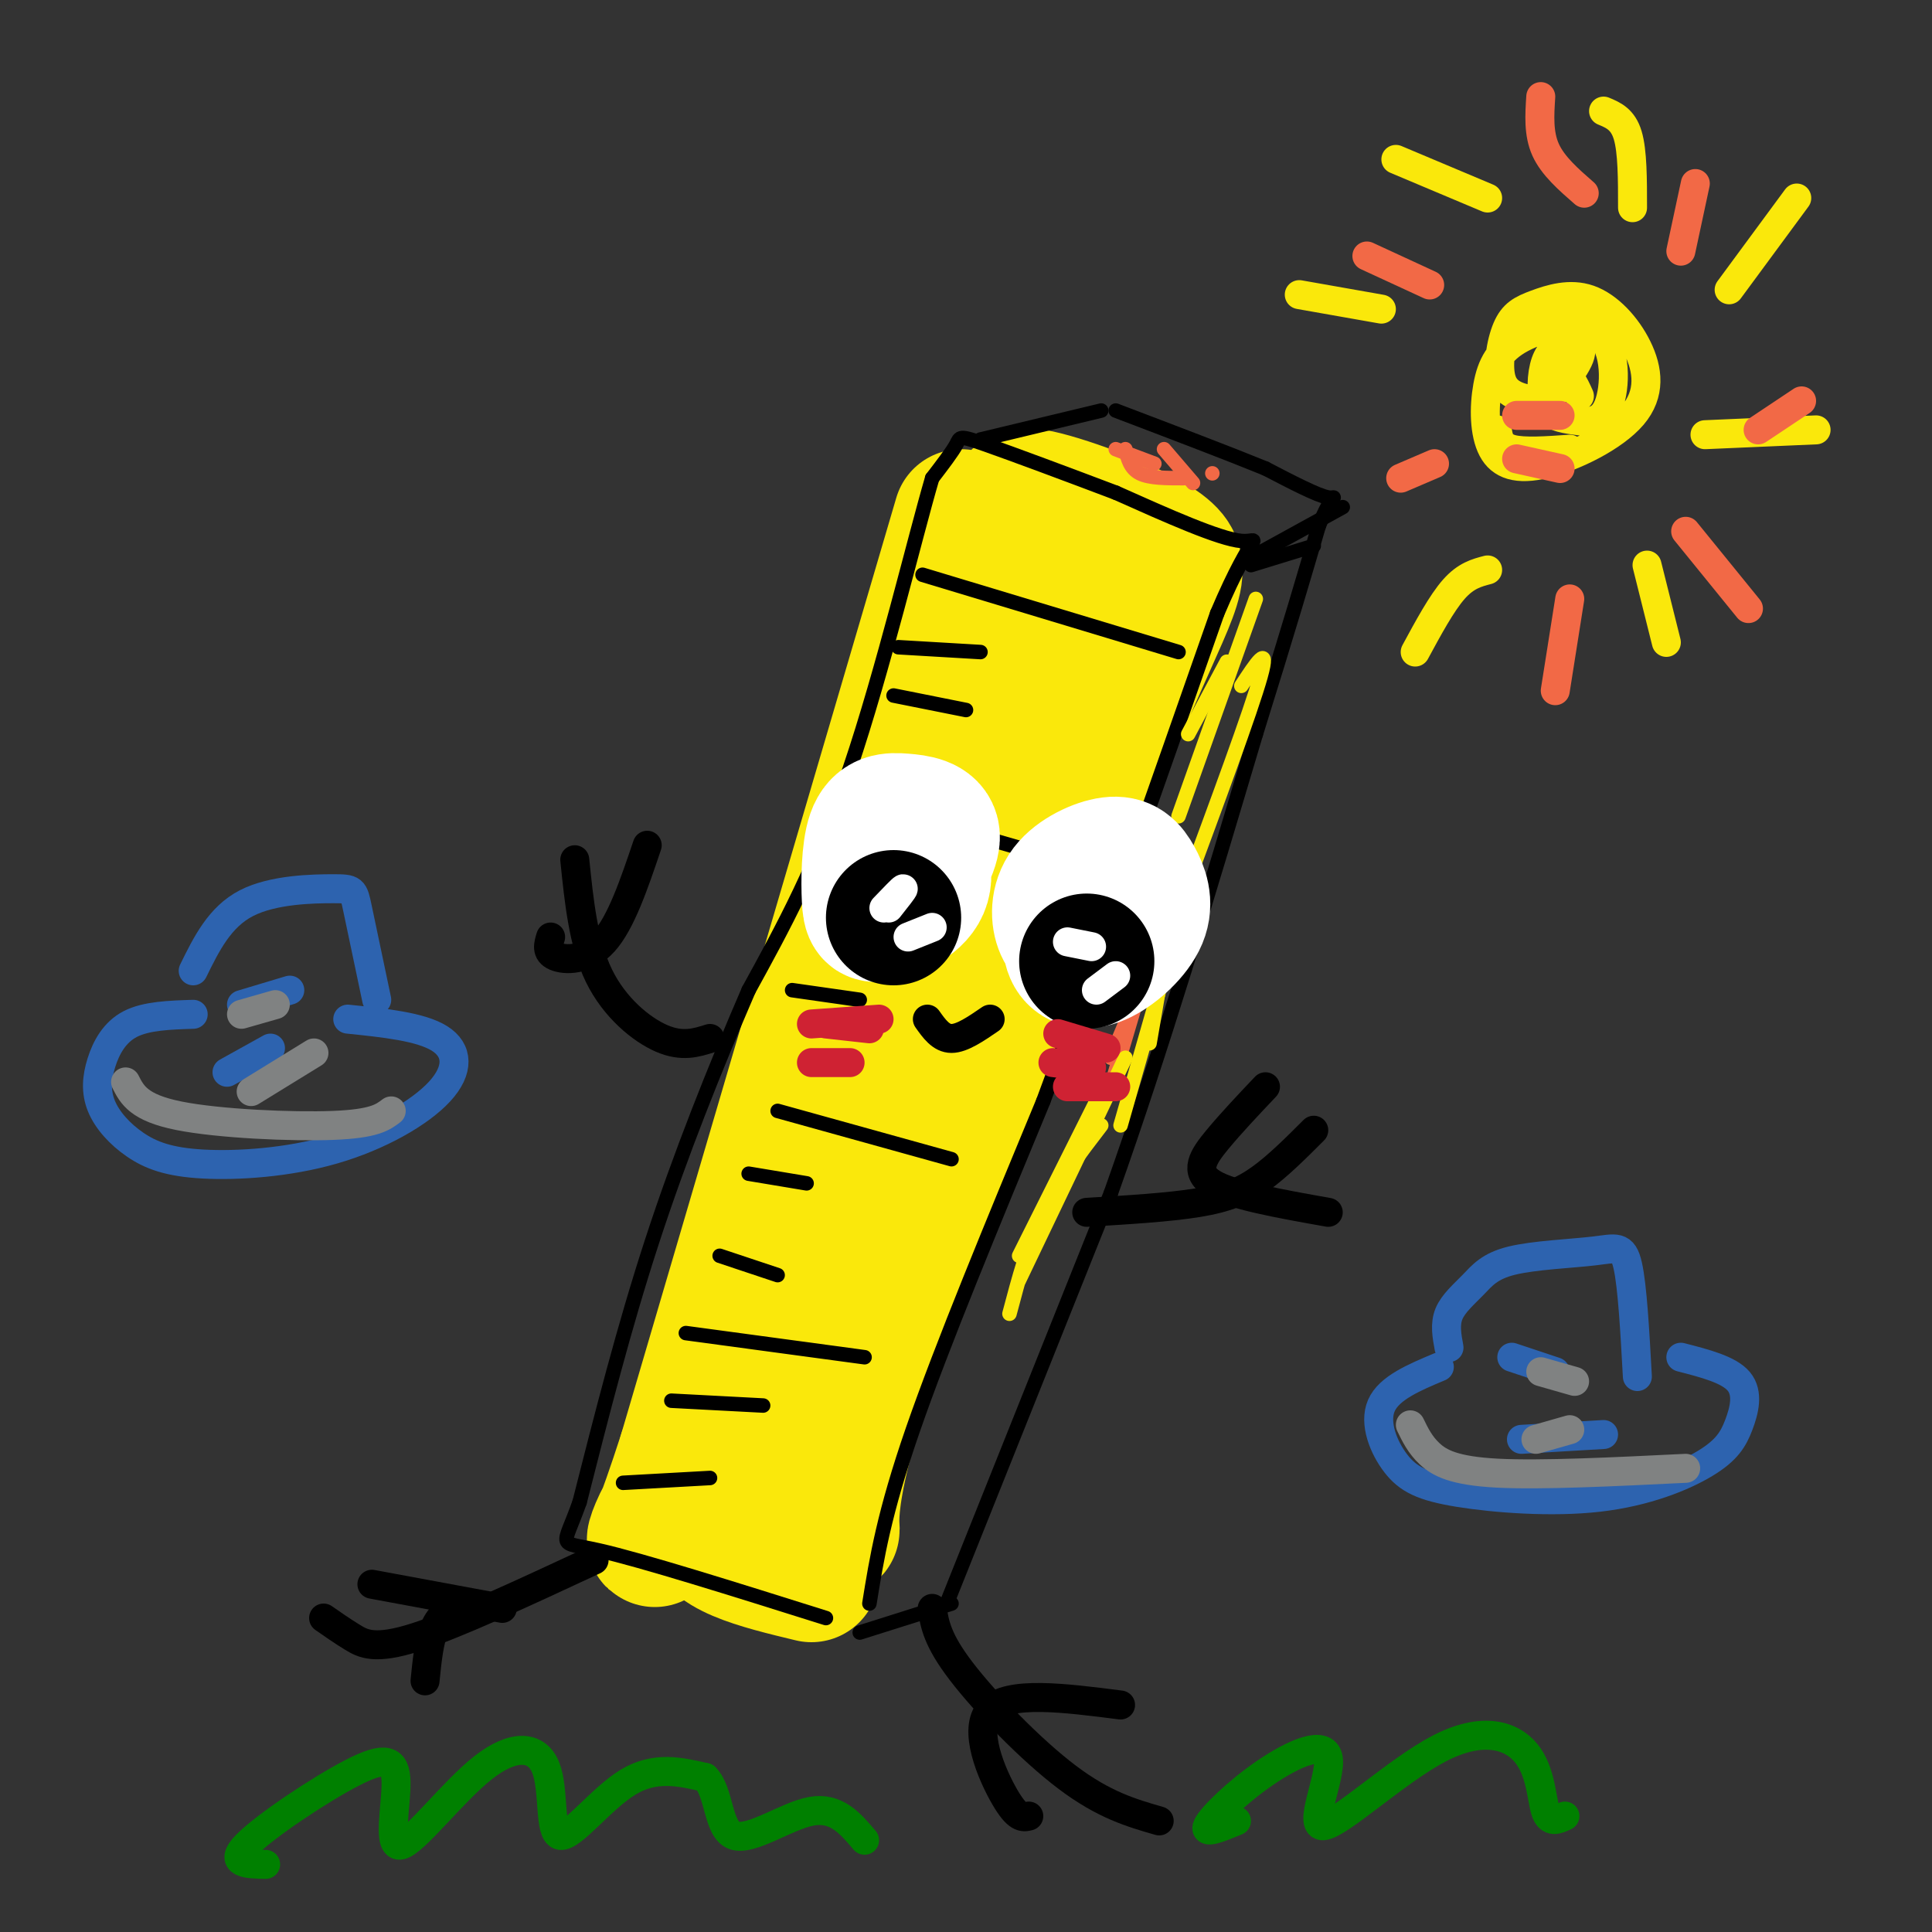 <svg viewBox='0 0 400 400' version='1.1' xmlns='http://www.w3.org/2000/svg' xmlns:xlink='http://www.w3.org/1999/xlink'><rect x="0" y="0" width="400" height="400" fill="#333333" stroke="none"/><g fill='none' stroke='rgb(250,232,11)' stroke-width='28' stroke-linecap='round' stroke-linejoin='round'><path d='M199,107c0.000,0.000 -57.000,194.000 -57,194'/><path d='M142,301c-10.156,31.378 -7.044,12.822 0,7c7.044,-5.822 18.022,1.089 29,8'/><path d='M171,316c3.489,1.911 -2.289,2.689 6,-25c8.289,-27.689 30.644,-83.844 53,-140'/><path d='M230,151c12.214,-29.333 16.250,-32.667 11,-37c-5.250,-4.333 -19.786,-9.667 -26,-11c-6.214,-1.333 -4.107,1.333 -2,4'/><path d='M226,111c-18.643,57.518 -37.286,115.036 -45,131c-7.714,15.964 -4.500,-9.625 3,-34c7.500,-24.375 19.286,-47.536 21,-45c1.714,2.536 -6.643,30.768 -15,59'/><path d='M190,222c-5.226,21.440 -10.792,45.542 -20,62c-9.208,16.458 -22.060,25.274 -23,31c-0.940,5.726 10.030,8.363 21,11'/></g>
<g fill='none' stroke='rgb(0,0,0)' stroke-width='3' stroke-linecap='round' stroke-linejoin='round'><path d='M139,290c0.000,0.000 19.000,1.000 19,1'/><path d='M142,276c0.000,0.000 37.000,5.000 37,5'/><path d='M149,260c0.000,0.000 12.000,4.000 12,4'/><path d='M155,243c0.000,0.000 12.000,2.000 12,2'/><path d='M161,230c0.000,0.000 36.000,10.000 36,10'/><path d='M164,205c0.000,0.000 14.000,2.000 14,2'/><path d='M171,188c0.000,0.000 13.000,1.000 13,1'/><path d='M129,307c0.000,0.000 18.000,-1.000 18,-1'/><path d='M178,166c0.000,0.000 45.000,13.000 45,13'/><path d='M185,144c0.000,0.000 15.000,3.000 15,3'/><path d='M186,134c0.000,0.000 17.000,1.000 17,1'/><path d='M191,119c0.000,0.000 53.000,16.000 53,16'/><path d='M203,91c0.000,0.000 25.000,-6.000 25,-6'/><path d='M259,117c0.000,0.000 13.000,-4.000 13,-4'/><path d='M178,338c0.000,0.000 19.000,-6.000 19,-6'/><path d='M196,332c0.000,0.000 34.000,-85.000 34,-85'/><path d='M230,247c10.667,-30.000 20.333,-62.500 30,-95'/><path d='M260,152c7.167,-23.000 10.083,-33.000 13,-43'/><path d='M273,109c3.044,-7.756 4.156,-5.644 2,-6c-2.156,-0.356 -7.578,-3.178 -13,-6'/><path d='M262,97c-7.333,-3.000 -19.167,-7.500 -31,-12'/><path d='M258,116c0.000,0.000 20.000,-11.000 20,-11'/><path d='M180,332c1.500,-9.333 3.000,-18.667 9,-36c6.000,-17.333 16.500,-42.667 27,-68'/><path d='M216,228c10.500,-28.167 23.250,-64.583 36,-101'/><path d='M252,127c7.867,-18.600 9.533,-14.600 5,-15c-4.533,-0.400 -15.267,-5.200 -26,-10'/><path d='M231,102c-9.833,-3.726 -21.417,-8.042 -27,-10c-5.583,-1.958 -5.167,-1.560 -6,0c-0.833,1.560 -2.917,4.280 -5,7'/><path d='M193,99c-3.622,12.378 -10.178,39.822 -17,60c-6.822,20.178 -13.911,33.089 -21,46'/><path d='M155,205c-7.044,16.311 -14.156,34.089 -20,52c-5.844,17.911 -10.422,35.956 -15,54'/><path d='M120,311c-3.533,10.000 -4.867,8.000 4,10c8.867,2.000 27.933,8.000 47,14'/></g>
<g fill='none' stroke='rgb(250,232,11)' stroke-width='3' stroke-linecap='round' stroke-linejoin='round'><path d='M254,137c0.000,0.000 -8.000,15.000 -8,15'/><path d='M260,124c0.000,0.000 -16.000,45.000 -16,45'/><path d='M257,142c3.000,-4.583 6.000,-9.167 4,-2c-2.000,7.167 -9.000,26.083 -16,45'/><path d='M244,181c0.000,0.000 -6.000,35.000 -6,35'/><path d='M240,205c0.000,0.000 -8.000,28.000 -8,28'/></g>
<g fill='none' stroke='rgb(242,105,70)' stroke-width='3' stroke-linecap='round' stroke-linejoin='round'><path d='M238,198c0.000,0.000 -8.000,27.000 -8,27'/><path d='M238,200c0.000,0.000 -8.000,19.000 -8,19'/><path d='M233,93c0.500,2.000 1.000,4.000 3,5c2.000,1.000 5.500,1.000 9,1'/><path d='M231,93c0.000,0.000 8.000,3.000 8,3'/><path d='M241,93c0.000,0.000 6.000,7.000 6,7'/><path d='M251,98c0.000,0.000 0.000,0.000 0,0'/></g>
<g fill='none' stroke='rgb(250,232,11)' stroke-width='3' stroke-linecap='round' stroke-linejoin='round'><path d='M233,219c0.000,0.000 -22.000,46.000 -22,46'/><path d='M228,233c-4.417,5.750 -8.833,11.500 -12,18c-3.167,6.500 -5.083,13.750 -7,21'/><path d='M228,226c0.000,0.000 -17.000,34.000 -17,34'/></g>
<g fill='none' stroke='rgb(255,255,255)' stroke-width='28' stroke-linecap='round' stroke-linejoin='round'><path d='M188,178c0.000,0.000 0.000,0.000 0,0'/><path d='M185,178c0.710,-3.066 1.419,-6.131 3,-5c1.581,1.131 4.033,6.460 3,10c-1.033,3.540 -5.551,5.291 -8,6c-2.449,0.709 -2.830,0.375 -3,-3c-0.170,-3.375 -0.128,-9.791 1,-13c1.128,-3.209 3.342,-3.210 6,-3c2.658,0.210 5.759,0.631 6,3c0.241,2.369 -2.380,6.684 -5,11'/><path d='M224,195c-1.565,-0.525 -3.131,-1.050 -4,-3c-0.869,-1.950 -1.042,-5.324 1,-8c2.042,-2.676 6.298,-4.655 9,-5c2.702,-0.345 3.851,0.943 5,3c1.149,2.057 2.298,4.881 1,8c-1.298,3.119 -5.042,6.532 -8,8c-2.958,1.468 -5.131,0.991 -6,-1c-0.869,-1.991 -0.435,-5.495 0,-9'/></g>
<g fill='none' stroke='rgb(0,0,0)' stroke-width='28' stroke-linecap='round' stroke-linejoin='round'><path d='M185,190c0.000,0.000 0.000,0.000 0,0'/><path d='M225,199c0.000,0.000 0.000,0.000 0,0'/></g>
<g fill='none' stroke='rgb(255,255,255)' stroke-width='6' stroke-linecap='round' stroke-linejoin='round'><path d='M184,188c1.583,-2.000 3.167,-4.000 3,-4c-0.167,0.000 -2.083,2.000 -4,4'/><path d='M226,196c0.000,0.000 -5.000,-1.000 -5,-1'/><path d='M231,202c0.000,0.000 -4.000,3.000 -4,3'/><path d='M188,194c0.000,0.000 5.000,-2.000 5,-2'/></g>
<g fill='none' stroke='rgb(0,0,0)' stroke-width='6' stroke-linecap='round' stroke-linejoin='round'><path d='M192,211c1.417,2.000 2.833,4.000 5,4c2.167,0.000 5.083,-2.000 8,-4'/></g>
<g fill='none' stroke='rgb(207,34,51)' stroke-width='6' stroke-linecap='round' stroke-linejoin='round'><path d='M219,214c0.000,0.000 10.000,3.000 10,3'/><path d='M218,220c0.000,0.000 8.000,1.000 8,1'/><path d='M221,225c0.000,0.000 10.000,0.000 10,0'/><path d='M168,212c0.000,0.000 14.000,-1.000 14,-1'/><path d='M171,212c0.000,0.000 9.000,1.000 9,1'/><path d='M168,220c0.000,0.000 8.000,0.000 8,0'/></g>
<g fill='none' stroke='rgb(0,0,0)' stroke-width='6' stroke-linecap='round' stroke-linejoin='round'><path d='M147,215c-2.889,0.911 -5.778,1.822 -10,0c-4.222,-1.822 -9.778,-6.378 -13,-13c-3.222,-6.622 -4.111,-15.311 -5,-24'/><path d='M134,175c-2.711,8.022 -5.422,16.044 -9,20c-3.578,3.956 -8.022,3.844 -10,3c-1.978,-0.844 -1.489,-2.422 -1,-4'/><path d='M225,251c8.511,-0.511 17.022,-1.022 23,-2c5.978,-0.978 9.422,-2.422 13,-5c3.578,-2.578 7.289,-6.289 11,-10'/><path d='M262,225c-3.578,3.778 -7.156,7.556 -10,11c-2.844,3.444 -4.956,6.556 -1,9c3.956,2.444 13.978,4.222 24,6'/><path d='M123,323c-14.311,6.667 -28.622,13.333 -37,16c-8.378,2.667 -10.822,1.333 -13,0c-2.178,-1.333 -4.089,-2.667 -6,-4'/><path d='M104,333c0.000,0.000 -27.000,-5.000 -27,-5'/><path d='M95,332c-1.917,1.167 -3.833,2.333 -5,5c-1.167,2.667 -1.583,6.833 -2,11'/><path d='M193,333c0.511,3.244 1.022,6.489 6,13c4.978,6.511 14.422,16.289 22,22c7.578,5.711 13.289,7.356 19,9'/><path d='M213,376c-1.178,0.289 -2.356,0.578 -5,-4c-2.644,-4.578 -6.756,-14.022 -3,-18c3.756,-3.978 15.378,-2.489 27,-1'/></g>
<g fill='none' stroke='rgb(0,128,0)' stroke-width='6' stroke-linecap='round' stroke-linejoin='round'><path d='M55,386c-3.888,-0.069 -7.775,-0.138 -4,-4c3.775,-3.862 15.213,-11.516 22,-15c6.787,-3.484 8.922,-2.797 9,2c0.078,4.797 -1.901,13.704 1,13c2.901,-0.704 10.681,-11.017 17,-16c6.319,-4.983 11.178,-4.635 13,0c1.822,4.635 0.606,13.555 3,14c2.394,0.445 8.398,-7.587 14,-11c5.602,-3.413 10.801,-2.206 16,-1'/><path d='M146,368c3.012,2.929 2.542,10.750 6,12c3.458,1.250 10.845,-4.071 16,-5c5.155,-0.929 8.077,2.536 11,6'/><path d='M256,377c-3.450,1.430 -6.900,2.860 -6,1c0.900,-1.860 6.150,-7.009 12,-11c5.850,-3.991 12.300,-6.823 13,-3c0.700,3.823 -4.351,14.301 -1,14c3.351,-0.301 15.104,-11.380 24,-16c8.896,-4.620 14.933,-2.782 18,1c3.067,3.782 3.162,9.509 4,12c0.838,2.491 2.419,1.745 4,1'/></g>
<g fill='none' stroke='rgb(45,99,175)' stroke-width='6' stroke-linecap='round' stroke-linejoin='round'><path d='M300,279c-0.447,-2.418 -0.895,-4.836 0,-7c0.895,-2.164 3.132,-4.074 5,-6c1.868,-1.926 3.367,-3.867 8,-5c4.633,-1.133 12.401,-1.459 17,-2c4.599,-0.541 6.028,-1.297 7,3c0.972,4.297 1.486,13.649 2,23'/><path d='M298,283c-5.209,2.184 -10.417,4.369 -12,8c-1.583,3.631 0.460,8.710 3,12c2.540,3.290 5.575,4.793 13,6c7.425,1.207 19.238,2.119 29,1c9.762,-1.119 17.472,-4.269 22,-7c4.528,-2.731 5.873,-5.043 7,-8c1.127,-2.957 2.036,-6.559 0,-9c-2.036,-2.441 -7.018,-3.720 -12,-5'/><path d='M40,201c2.738,-5.571 5.476,-11.143 11,-14c5.524,-2.857 13.833,-3.000 18,-3c4.167,0.000 4.190,0.143 5,4c0.810,3.857 2.405,11.429 4,19'/><path d='M40,210c-4.854,0.156 -9.708,0.313 -13,2c-3.292,1.687 -5.023,4.905 -6,8c-0.977,3.095 -1.200,6.066 0,9c1.200,2.934 3.823,5.831 7,8c3.177,2.169 6.906,3.609 14,4c7.094,0.391 17.551,-0.266 27,-3c9.449,-2.734 17.890,-7.544 22,-12c4.110,-4.456 3.889,-8.559 0,-11c-3.889,-2.441 -11.444,-3.221 -19,-4'/><path d='M47,222c0.000,0.000 9.000,-5.000 9,-5'/><path d='M50,208c0.000,0.000 10.000,-3.000 10,-3'/><path d='M313,281c0.000,0.000 9.000,3.000 9,3'/><path d='M315,298c0.000,0.000 17.000,-1.000 17,-1'/></g>
<g fill='none' stroke='rgb(128,130,130)' stroke-width='6' stroke-linecap='round' stroke-linejoin='round'><path d='M292,295c1.000,2.067 2.000,4.133 4,6c2.000,1.867 5.000,3.533 14,4c9.000,0.467 24.000,-0.267 39,-1'/><path d='M318,298c0.000,0.000 7.000,-2.000 7,-2'/><path d='M319,284c0.000,0.000 7.000,2.000 7,2'/><path d='M52,226c0.000,0.000 13.000,-8.000 13,-8'/><path d='M50,210c0.000,0.000 7.000,-2.000 7,-2'/><path d='M26,224c1.356,2.667 2.711,5.333 11,7c8.289,1.667 23.511,2.333 32,2c8.489,-0.333 10.244,-1.667 12,-3'/></g>
<g fill='none' stroke='rgb(250,232,11)' stroke-width='6' stroke-linecap='round' stroke-linejoin='round'><path d='M318,83c-2.959,-0.573 -5.918,-1.147 -7,-4c-1.082,-2.853 -0.286,-7.987 1,-11c1.286,-3.013 3.062,-3.905 6,-5c2.938,-1.095 7.040,-2.392 11,-1c3.960,1.392 7.780,5.475 10,10c2.220,4.525 2.841,9.492 -1,14c-3.841,4.508 -12.143,8.556 -18,10c-5.857,1.444 -9.270,0.282 -11,-3c-1.730,-3.282 -1.776,-8.686 -1,-13c0.776,-4.314 2.376,-7.537 7,-10c4.624,-2.463 12.273,-4.165 16,-1c3.727,3.165 3.532,11.196 2,15c-1.532,3.804 -4.400,3.380 -7,3c-2.600,-0.380 -4.931,-0.718 -6,-3c-1.069,-2.282 -0.877,-6.509 0,-9c0.877,-2.491 2.438,-3.245 4,-4'/><path d='M324,71c1.758,-0.577 4.152,-0.021 3,3c-1.152,3.021 -5.848,8.506 -7,9c-1.152,0.494 1.242,-4.002 3,-5c1.758,-0.998 2.879,1.501 4,4'/><path d='M341,117c0.000,0.000 4.000,16.000 4,16'/><path d='M353,90c0.000,0.000 23.000,-1.000 23,-1'/><path d='M358,60c0.000,0.000 14.000,-19.000 14,-19'/><path d='M338,43c0.000,-5.833 0.000,-11.667 -1,-15c-1.000,-3.333 -3.000,-4.167 -5,-5'/><path d='M308,41c0.000,0.000 -19.000,-8.000 -19,-8'/><path d='M286,64c0.000,0.000 -17.000,-3.000 -17,-3'/><path d='M308,118c-2.250,0.583 -4.500,1.167 -7,4c-2.500,2.833 -5.250,7.917 -8,13'/><path d='M310,89c0.250,1.667 0.500,3.333 3,4c2.500,0.667 7.250,0.333 12,0'/></g>
<g fill='none' stroke='rgb(242,105,70)' stroke-width='6' stroke-linecap='round' stroke-linejoin='round'><path d='M314,95c0.000,0.000 9.000,2.000 9,2'/><path d='M314,86c0.000,0.000 9.000,0.000 9,0'/><path d='M325,124c0.000,0.000 -3.000,19.000 -3,19'/><path d='M349,110c0.000,0.000 13.000,16.000 13,16'/><path d='M297,96c0.000,0.000 -7.000,3.000 -7,3'/><path d='M296,59c0.000,0.000 -13.000,-6.000 -13,-6'/><path d='M328,40c-3.250,-2.833 -6.500,-5.667 -8,-9c-1.500,-3.333 -1.250,-7.167 -1,-11'/><path d='M348,52c0.000,0.000 3.000,-14.000 3,-14'/><path d='M364,89c0.000,0.000 9.000,-6.000 9,-6'/></g>
</svg>